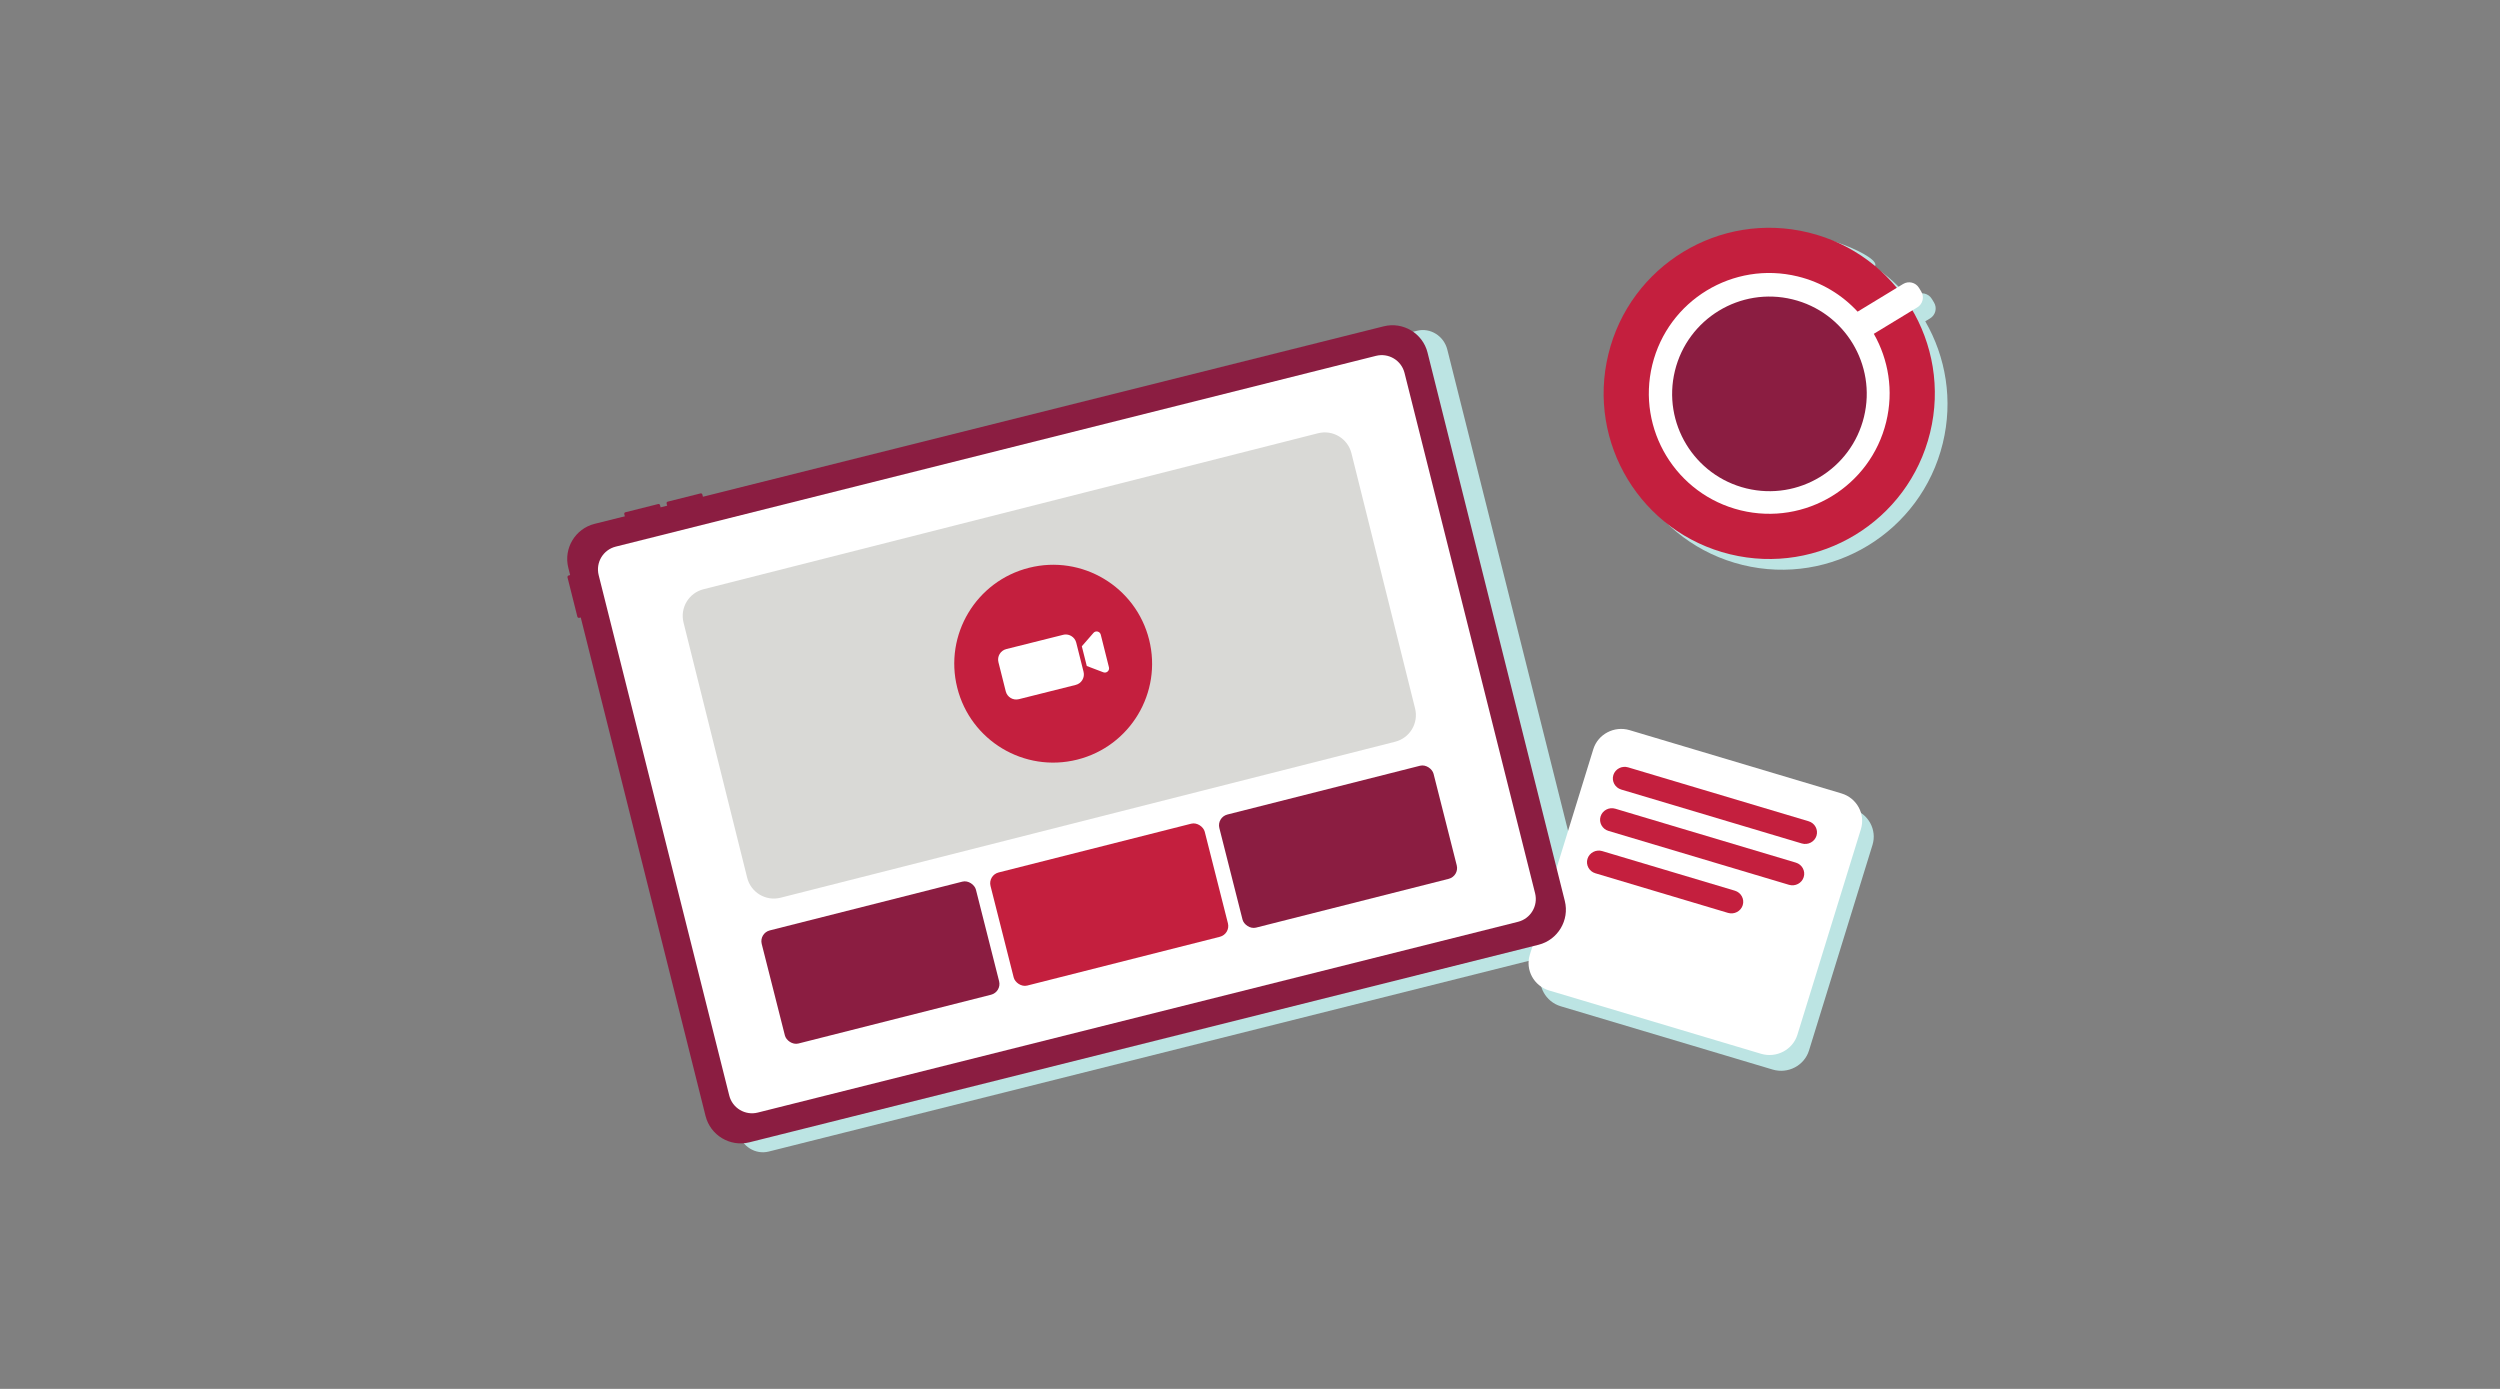 <svg width="450" height="250" viewBox="0 0 450 250" fill="none" xmlns="http://www.w3.org/2000/svg">
<rect x="0" y="0" width="450" height="250" fill="#808080" stroke="none"/>
<g id="Colour=Teal">
<g id="illustration">
<g id="shadow">
<path id="Fill 4" fill-rule="evenodd" clip-rule="evenodd" d="M349.698 79.801C351.591 72.039 350.253 64.247 346.548 57.836L347.424 57.303C348.405 56.706 348.717 55.428 348.12 54.447L347.721 53.792C347.126 52.812 345.847 52.5 344.867 53.096L343.734 53.784C341.927 51.59 339.803 49.641 337.404 48.024C339.276 46.295 325.39 41.012 325.671 43.357C310.402 40.78 295.512 50.401 291.787 65.682C287.887 81.673 297.69 97.798 313.682 101.697C329.674 105.596 345.799 95.793 349.698 79.801Z" fill="#BCE4E3"/>
<path id="Fill 6" fill-rule="evenodd" clip-rule="evenodd" d="M319.086 192.522L280.941 181.131C278.184 180.308 276.613 177.417 277.451 174.705L288.879 137.699C289.716 134.988 292.657 133.444 295.414 134.267L333.558 145.658C336.315 146.481 337.887 149.373 337.05 152.084L325.621 189.09C324.784 191.801 321.843 193.345 319.086 192.522Z" fill="#BCE4E3"/>
<path id="Vector" d="M107.202 101.409L132.914 203.88C133.536 206.357 135.981 207.879 138.375 207.278L283.022 170.983C285.416 170.382 286.853 167.887 286.231 165.409L260.519 62.938C259.897 60.46 257.453 58.938 255.058 59.539L110.411 95.834C108.017 96.435 106.58 98.931 107.202 101.409Z" fill="#BCE4E3"/>
</g>
<g id="letter">
<path id="Fill 14" fill-rule="evenodd" clip-rule="evenodd" d="M317 189.683L278.854 178.291C276.097 177.468 274.527 174.577 275.365 171.866L286.794 134.86C287.63 132.149 290.571 130.604 293.328 131.427L331.473 142.819C334.23 143.642 335.801 146.534 334.964 149.245L323.535 186.25C322.698 188.961 319.758 190.506 317 189.683Z" fill="white"/>
<path id="Fill 16" fill-rule="evenodd" clip-rule="evenodd" d="M324.321 151.823L291.818 142.117C290.7 141.783 290.064 140.611 290.402 139.512C290.742 138.414 291.934 137.788 293.052 138.121L325.555 147.828C326.672 148.161 327.309 149.333 326.969 150.431C326.631 151.531 325.439 152.156 324.321 151.823Z" fill="#C41F3E"/>
<path id="Fill 18" fill-rule="evenodd" clip-rule="evenodd" d="M322.022 159.268L289.519 149.562C288.401 149.228 287.764 148.056 288.104 146.957C288.444 145.859 289.636 145.233 290.753 145.567L323.257 155.273C324.374 155.607 325.01 156.779 324.67 157.877C324.331 158.976 323.14 159.602 322.022 159.268Z" fill="#C41F3E"/>
<path id="Fill 20" fill-rule="evenodd" clip-rule="evenodd" d="M311.045 164.321L287.164 157.189C286.045 156.856 285.41 155.684 285.748 154.585C286.088 153.486 287.28 152.86 288.396 153.194L312.278 160.326C313.396 160.66 314.032 161.832 313.693 162.93C313.354 164.029 312.162 164.655 311.045 164.321Z" fill="#C41F3E"/>
</g>
<g id="device">
<path id="Vector_2" d="M127.002 200.888L102.291 102.181C101.421 98.713 103.55 95.158 107.02 94.294L249.07 58.737C252.538 57.866 256.093 59.995 256.957 63.465L281.667 162.172C282.538 165.64 280.407 169.189 276.939 170.059L134.889 205.617C131.42 206.487 127.872 204.357 127.002 200.888Z" fill="#8B1D41"/>
<path id="Vector_3" d="M107.76 103.522L131.264 197.192C131.832 199.457 134.129 200.832 136.394 200.264L273.245 165.925C275.51 165.356 276.886 163.059 276.318 160.794L252.814 67.125C252.245 64.86 249.948 63.484 247.683 64.052L110.832 98.392C108.567 98.96 107.192 101.257 107.76 103.522Z" fill="white"/>
<path id="Vector_4" d="M104.377 103.075L102.363 103.58C102.208 103.619 102.113 103.779 102.152 103.934L103.924 110.998C103.963 111.153 104.123 111.249 104.278 111.21L106.285 110.707L104.369 103.07L104.377 103.075Z" fill="#8B1D41"/>
<path id="Vector_5" d="M119.316 92.948L118.813 90.941C118.774 90.786 118.634 90.685 118.499 90.719L112.546 92.213C112.411 92.247 112.335 92.402 112.374 92.557L112.878 94.564L119.316 92.948Z" fill="#8B1D41"/>
<path id="Vector_6" d="M126.933 91.037L126.43 89.03C126.391 88.875 126.251 88.774 126.116 88.808L120.163 90.302C120.028 90.336 119.953 90.491 119.992 90.645L120.495 92.652L126.933 91.037Z" fill="#8B1D41"/>
</g>
<g id="cup">
<path id="Fill 8" fill-rule="evenodd" clip-rule="evenodd" d="M347.418 77.871C351.317 61.879 341.515 45.755 325.523 41.855C309.531 37.956 293.407 47.76 289.508 63.751C285.608 79.742 295.411 95.867 311.403 99.767C327.395 103.665 343.52 93.862 347.418 77.871Z" fill="#C41F3E"/>
<path id="Fill 10" fill-rule="evenodd" clip-rule="evenodd" d="M339.515 75.944C340.88 70.345 339.93 64.727 337.286 60.087L345.12 55.324C346.101 54.727 346.412 53.449 345.817 52.468L345.418 51.813C344.822 50.833 343.543 50.521 342.563 51.117L334.37 56.098C331.578 53.073 327.895 50.806 323.595 49.757C311.968 46.923 300.245 54.05 297.41 65.677C294.575 77.304 301.703 89.028 313.329 91.863C324.956 94.698 336.68 87.571 339.515 75.944Z" fill="white"/>
<path id="Fill 12" fill-rule="evenodd" clip-rule="evenodd" d="M335.515 75.046C337.806 65.65 332.046 56.174 322.649 53.883C313.251 51.591 303.776 57.352 301.485 66.749C299.194 76.147 304.954 85.622 314.351 87.913C323.748 90.204 333.224 84.443 335.515 75.046Z" fill="#8B1D41"/>
</g>
<g id="screen">
<path id="Fill 28" fill-rule="evenodd" clip-rule="evenodd" d="M251.112 133.516L140.488 161.594C137.837 162.255 135.152 160.642 134.492 157.991L123.035 112.056C122.375 109.406 123.987 106.721 126.639 106.06L237.261 77.981C239.912 77.319 242.597 78.933 243.259 81.583L254.714 127.518C255.376 130.169 253.762 132.855 251.112 133.516Z" fill="#D9D9D6"/>
<path id="Fill 36" fill-rule="evenodd" clip-rule="evenodd" d="M206.84 115.132C209.234 124.669 203.442 134.339 193.906 136.732C184.369 139.125 174.699 133.333 172.306 123.797C169.913 114.26 175.704 104.59 185.241 102.198C194.777 99.804 204.447 105.595 206.84 115.132Z" fill="#C41F3E"/>
<path id="Fill 38" fill-rule="evenodd" clip-rule="evenodd" d="M199.611 120.116L198.136 114.235C197.986 113.639 197.226 113.456 196.823 113.922L194.728 116.331L195.619 119.878L198.602 121.013C199.178 121.232 199.761 120.714 199.611 120.116ZM193.723 115.677L195.041 120.929C195.167 121.429 195.089 121.951 194.821 122.397C194.554 122.844 194.132 123.159 193.631 123.284L183.39 125.854C182.353 126.116 181.296 125.482 181.036 124.444L179.717 119.19C179.457 118.152 180.09 117.096 181.128 116.835L191.369 114.267C191.52 114.228 191.671 114.209 191.823 114.208C192.175 114.205 192.525 114.299 192.836 114.486C193.283 114.753 193.598 115.176 193.723 115.677Z" fill="white"/>
<rect id="Rectangle 16" x="136.617" y="167.966" width="39.775" height="21" rx="2" transform="rotate(-14.21 136.617 167.966)" fill="#8B1D41"/>
<rect id="Rectangle 17" x="177.804" y="157.536" width="39.775" height="21" rx="2" transform="rotate(-14.21 177.804 157.536)" fill="#C41F3E"/>
<rect id="Rectangle 18" x="218.991" y="147.106" width="39.775" height="21" rx="2" transform="rotate(-14.21 218.991 147.106)" fill="#8B1D41"/>
</g>
</g>
</g>
</svg>
